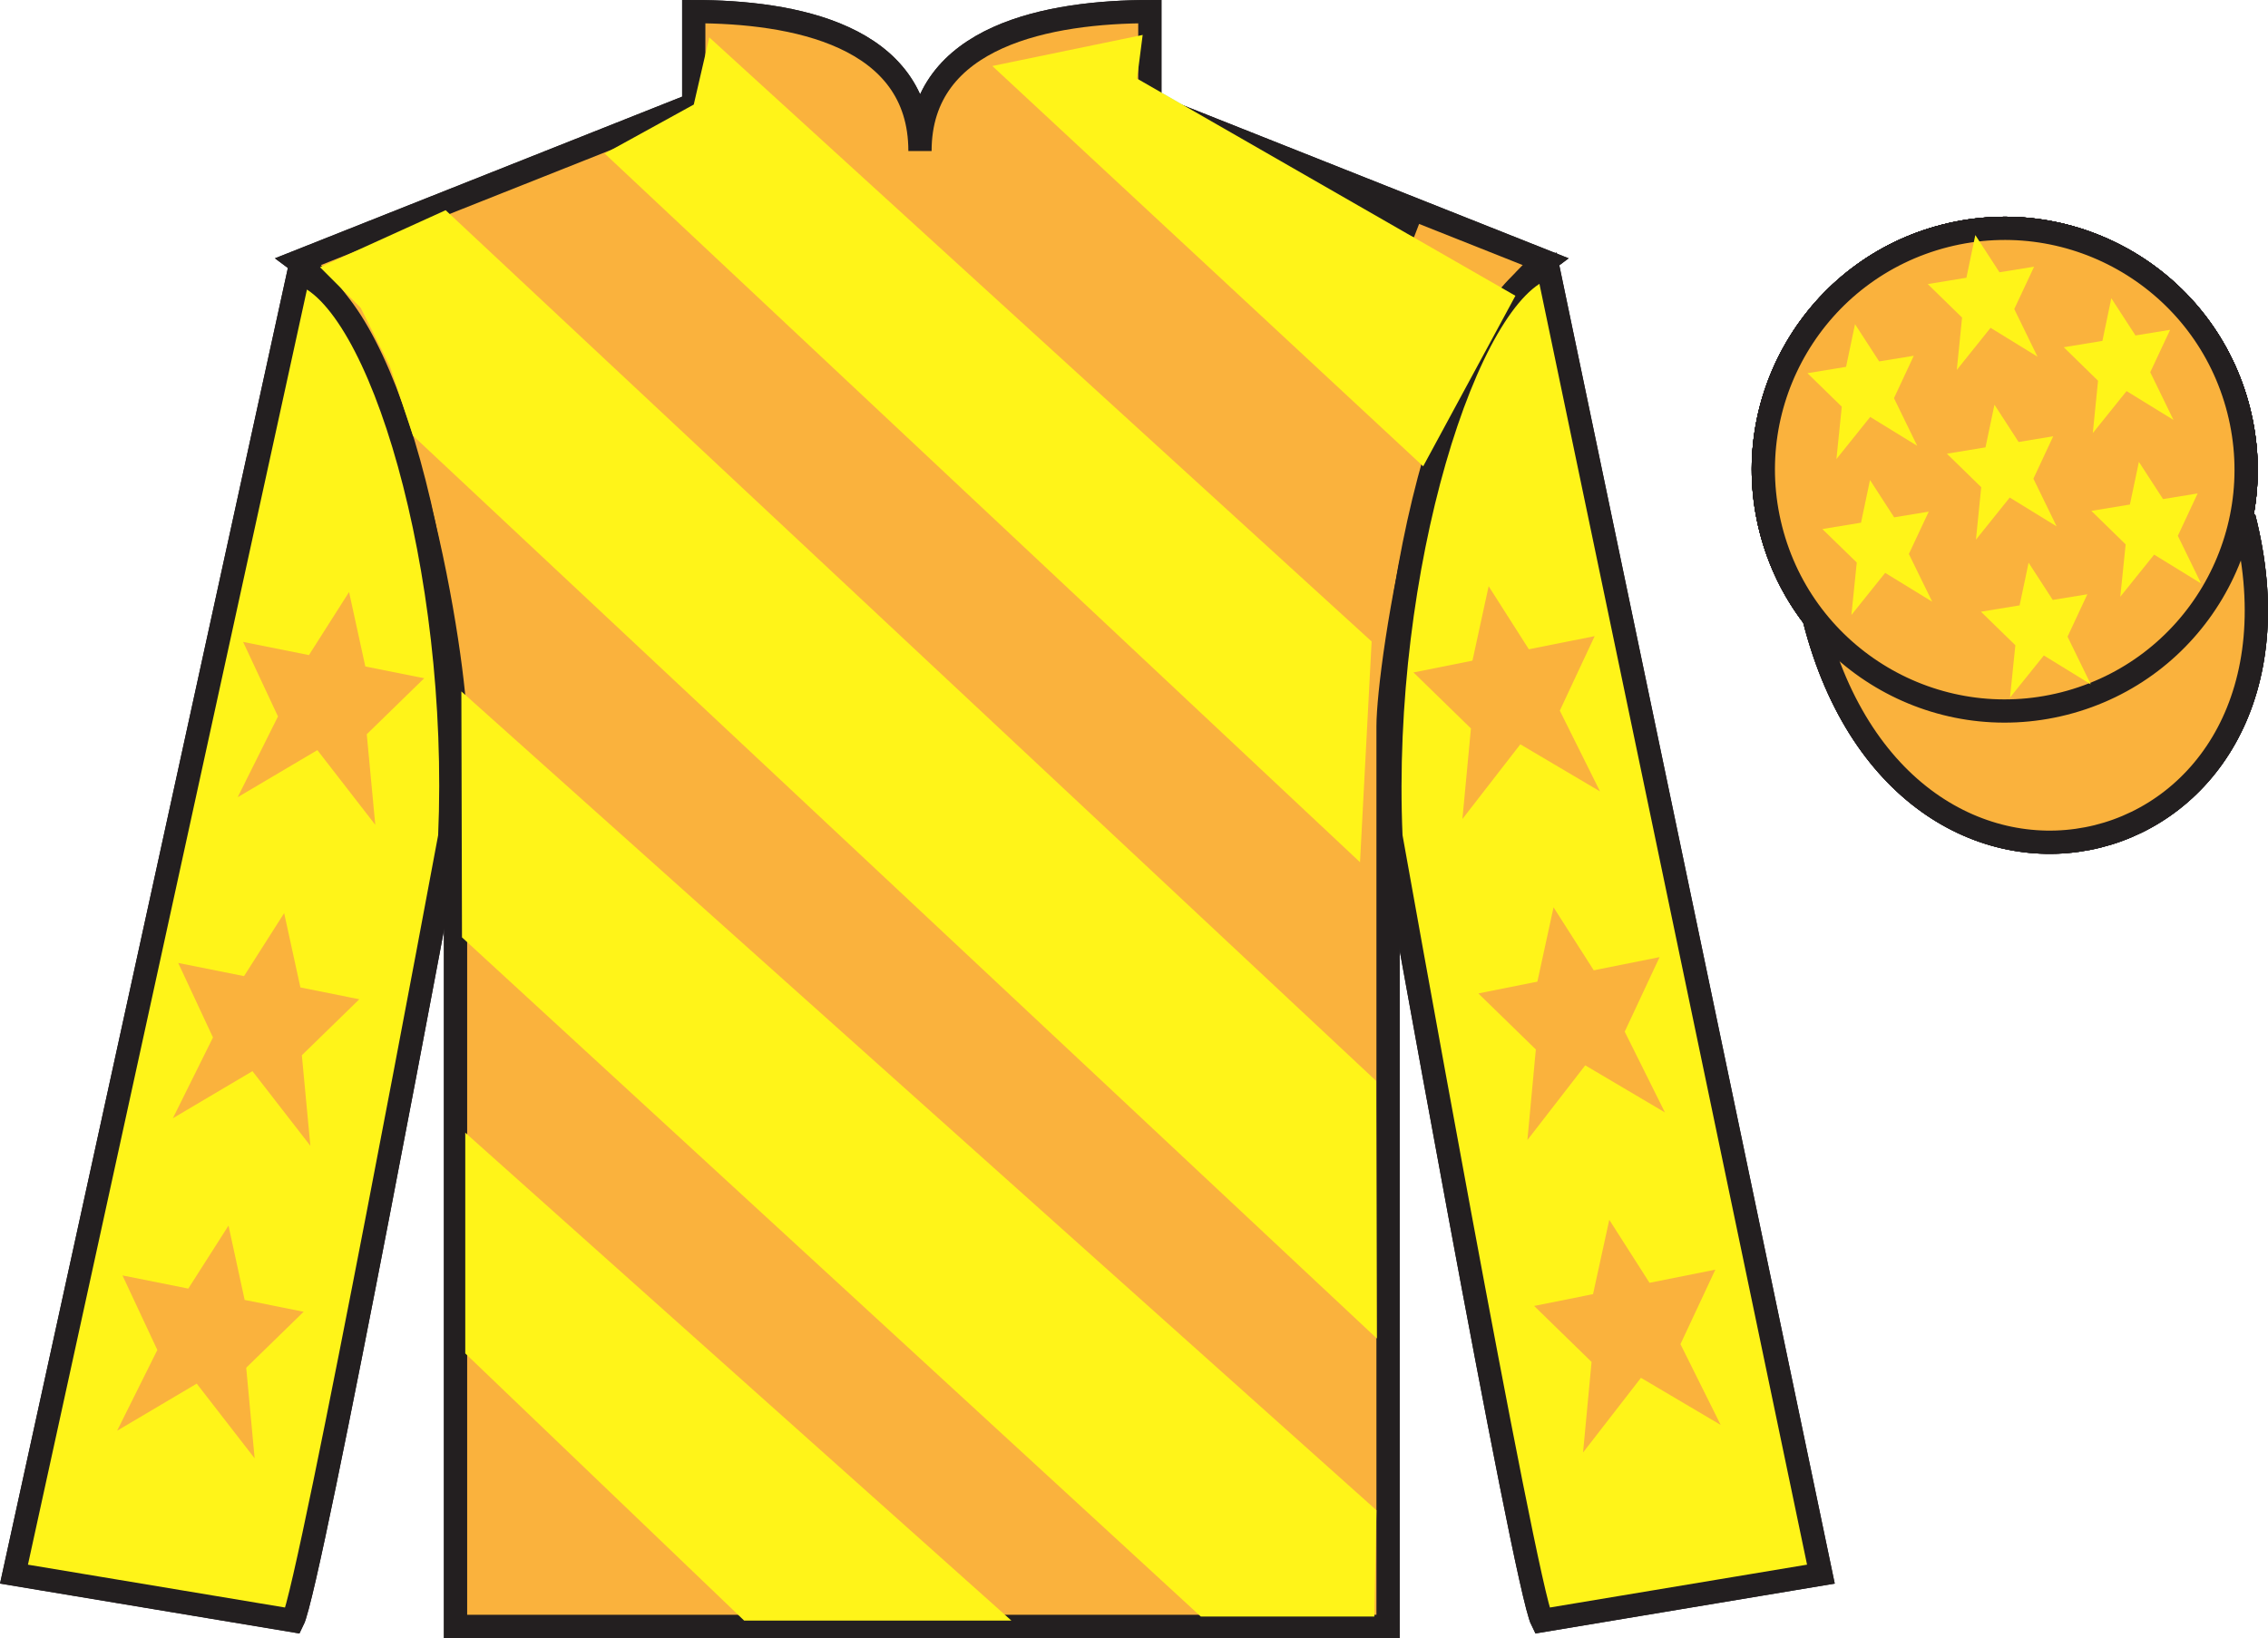 <?xml version="1.0" encoding="UTF-8"?>
<svg xmlns="http://www.w3.org/2000/svg" xmlns:xlink="http://www.w3.org/1999/xlink" width="97.59pt" height="70.5pt" viewBox="0 0 97.59 70.5" version="1.1">
<defs>
<clipPath id="clip1">
  <path d="M 0 0 L 0 70.5 L 97.59 70.5 L 97.59 0 L 0 0 Z M 0 0 "/>
</clipPath>
</defs>
<g id="surface0">
<g clip-path="url(#clip1)" clip-rule="nonzero">
<path style=" stroke:none;fill-rule:nonzero;fill:rgb(97.855%,69.792%,23.972%);fill-opacity:1;" d="M 88.828 30.277 C 94.387 28.859 97.742 23.207 96.324 17.648 C 94.906 12.09 89.25 8.734 83.691 10.152 C 78.137 11.57 74.781 17.223 76.199 22.781 C 77.617 28.34 83.27 31.695 88.828 30.277 "/>
<path style="fill:none;stroke-width:10;stroke-linecap:butt;stroke-linejoin:miter;stroke:rgb(13.73%,12.16%,12.549%);stroke-opacity:1;stroke-miterlimit:4;" d="M 888.281 402.227 C 943.867 416.406 977.422 472.93 963.242 528.516 C 949.062 584.102 892.5 617.656 836.914 603.477 C 781.367 589.297 747.812 532.773 761.992 477.188 C 776.172 421.602 832.695 388.047 888.281 402.227 Z M 888.281 402.227 " transform="matrix(0.1,0,0,-0.1,0,70.5)"/>
<path style=" stroke:none;fill-rule:nonzero;fill:rgb(97.855%,69.792%,23.972%);fill-opacity:1;" d="M 88.828 30.277 C 94.387 28.859 97.742 23.207 96.324 17.648 C 94.906 12.09 89.25 8.734 83.691 10.152 C 78.137 11.57 74.781 17.223 76.199 22.781 C 77.617 28.34 83.27 31.695 88.828 30.277 "/>
<path style="fill:none;stroke-width:10;stroke-linecap:butt;stroke-linejoin:miter;stroke:rgb(13.73%,12.16%,12.549%);stroke-opacity:1;stroke-miterlimit:4;" d="M 888.281 402.227 C 943.867 416.406 977.422 472.93 963.242 528.516 C 949.062 584.102 892.5 617.656 836.914 603.477 C 781.367 589.297 747.812 532.773 761.992 477.188 C 776.172 421.602 832.695 388.047 888.281 402.227 Z M 888.281 402.227 " transform="matrix(0.1,0,0,-0.1,0,70.5)"/>
<path style=" stroke:none;fill-rule:nonzero;fill:rgb(98.576%,78.399%,16.048%);fill-opacity:1;" d="M 86.672 21.895 C 87.605 21.656 88.172 20.707 87.934 19.773 C 87.695 18.84 86.746 18.273 85.809 18.512 C 84.875 18.75 84.312 19.703 84.551 20.637 C 84.789 21.57 85.738 22.133 86.672 21.895 "/>
<path style="fill:none;stroke-width:10;stroke-linecap:butt;stroke-linejoin:miter;stroke:rgb(13.73%,12.16%,12.549%);stroke-opacity:1;stroke-miterlimit:4;" d="M 866.719 486.055 C 876.055 488.438 881.719 497.93 879.336 507.266 C 876.953 516.602 867.461 522.266 858.086 519.883 C 848.75 517.5 843.125 507.969 845.508 498.633 C 847.891 489.297 857.383 483.672 866.719 486.055 Z M 866.719 486.055 " transform="matrix(0.1,0,0,-0.1,0,70.5)"/>
<path style="fill-rule:nonzero;fill:rgb(97.855%,69.792%,23.972%);fill-opacity:1;stroke-width:10;stroke-linecap:butt;stroke-linejoin:miter;stroke:rgb(13.73%,12.16%,12.549%);stroke-opacity:1;stroke-miterlimit:4;" d="M 780.703 438.398 C 820.391 282.773 1004.336 330.352 965.547 482.344 " transform="matrix(0.1,0,0,-0.1,0,70.5)"/>
<path style=" stroke:none;fill-rule:nonzero;fill:rgb(3.247%,23.717%,40.444%);fill-opacity:1;" d="M 29.852 0.5 L 29.852 4.5 L 12.852 11.25 C 17.602 14.75 19.602 28.75 19.602 31.25 C 19.602 33.75 19.602 70 19.602 70 L 59.727 70 C 59.727 70 59.727 33.75 59.727 31.25 C 59.727 28.75 61.727 14.75 66.477 11.25 L 49.477 4.5 L 49.477 0.5 C 45.211 0.5 39.586 1.5 39.586 6.5 C 39.586 1.5 34.117 0.5 29.852 0.5 "/>
<path style="fill:none;stroke-width:10;stroke-linecap:butt;stroke-linejoin:miter;stroke:rgb(13.73%,12.16%,12.549%);stroke-opacity:1;stroke-miterlimit:4;" d="M 298.516 700 L 298.516 660 L 128.516 592.5 C 176.016 557.5 196.016 417.5 196.016 392.5 C 196.016 367.5 196.016 5 196.016 5 L 597.266 5 C 597.266 5 597.266 367.5 597.266 392.5 C 597.266 417.5 617.266 557.5 664.766 592.5 L 494.766 660 L 494.766 700 C 452.109 700 395.859 690 395.859 640 C 395.859 690 341.172 700 298.516 700 Z M 298.516 700 " transform="matrix(0.1,0,0,-0.1,0,70.5)"/>
<path style=" stroke:none;fill-rule:nonzero;fill:rgb(3.247%,23.717%,40.444%);fill-opacity:1;" d="M 12.602 69.75 C 13.352 68.25 19.352 36 19.352 36 C 19.852 24.5 16.352 12.75 12.852 11.75 L 0.602 67.75 L 12.602 69.75 "/>
<path style="fill:none;stroke-width:10;stroke-linecap:butt;stroke-linejoin:miter;stroke:rgb(13.73%,12.16%,12.549%);stroke-opacity:1;stroke-miterlimit:4;" d="M 126.016 7.5 C 133.516 22.5 193.516 345 193.516 345 C 198.516 460 163.516 577.5 128.516 587.5 L 6.016 27.5 L 126.016 7.5 Z M 126.016 7.5 " transform="matrix(0.1,0,0,-0.1,0,70.5)"/>
<path style=" stroke:none;fill-rule:nonzero;fill:rgb(3.247%,23.717%,40.444%);fill-opacity:1;" d="M 78.352 67.75 L 66.602 11.5 C 63.102 12.5 59.352 24.5 59.852 36 C 59.852 36 65.602 68.25 66.352 69.75 L 78.352 67.75 "/>
<path style="fill:none;stroke-width:10;stroke-linecap:butt;stroke-linejoin:miter;stroke:rgb(13.73%,12.16%,12.549%);stroke-opacity:1;stroke-miterlimit:4;" d="M 783.516 27.5 L 666.016 590 C 631.016 580 593.516 460 598.516 345 C 598.516 345 656.016 22.5 663.516 7.5 L 783.516 27.5 Z M 783.516 27.5 " transform="matrix(0.1,0,0,-0.1,0,70.5)"/>
<path style=" stroke:none;fill-rule:nonzero;fill:rgb(97.855%,69.792%,23.972%);fill-opacity:1;" d="M 88.828 30.277 C 94.387 28.859 97.742 23.207 96.324 17.648 C 94.906 12.09 89.25 8.734 83.691 10.152 C 78.137 11.57 74.781 17.223 76.199 22.781 C 77.617 28.34 83.27 31.695 88.828 30.277 "/>
<path style="fill:none;stroke-width:10;stroke-linecap:butt;stroke-linejoin:miter;stroke:rgb(13.73%,12.16%,12.549%);stroke-opacity:1;stroke-miterlimit:4;" d="M 888.281 402.227 C 943.867 416.406 977.422 472.93 963.242 528.516 C 949.062 584.102 892.5 617.656 836.914 603.477 C 781.367 589.297 747.812 532.773 761.992 477.188 C 776.172 421.602 832.695 388.047 888.281 402.227 Z M 888.281 402.227 " transform="matrix(0.1,0,0,-0.1,0,70.5)"/>
<path style="fill-rule:nonzero;fill:rgb(97.855%,69.792%,23.972%);fill-opacity:1;stroke-width:10;stroke-linecap:butt;stroke-linejoin:miter;stroke:rgb(13.73%,12.16%,12.549%);stroke-opacity:1;stroke-miterlimit:4;" d="M 780.703 438.398 C 820.391 282.773 1004.336 330.352 965.547 482.344 " transform="matrix(0.1,0,0,-0.1,0,70.5)"/>
<path style="fill-rule:nonzero;fill:rgb(92.863%,8.783%,22.277%);fill-opacity:1;stroke-width:10;stroke-linecap:butt;stroke-linejoin:miter;stroke:rgb(13.73%,12.16%,12.549%);stroke-opacity:1;stroke-miterlimit:4;" d="M 494.766 660 L 545.195 632.5 L 610.195 607.5 " transform="matrix(0.1,0,0,-0.1,0,70.5)"/>
<path style=" stroke:none;fill-rule:nonzero;fill:rgb(60.002%,87.137%,97.493%);fill-opacity:1;" d="M 15.344 54.535 L 17.566 45.953 L 8.277 37.223 L 6.305 46.309 L 15.344 54.535 "/>
<path style=" stroke:none;fill-rule:nonzero;fill:rgb(60.002%,87.137%,97.493%);fill-opacity:1;" d="M 12.02 69.25 L 13.988 61.414 L 4.699 53.688 L 2.73 62.52 L 12.02 69.25 "/>
<path style=" stroke:none;fill-rule:nonzero;fill:rgb(60.002%,87.137%,97.493%);fill-opacity:1;" d="M 68.719 26.07 L 67.688 20.734 L 66.398 12.508 L 62.43 20.344 L 68.719 26.07 "/>
<path style=" stroke:none;fill-rule:nonzero;fill:rgb(60.002%,87.137%,97.493%);fill-opacity:1;" d="M 74.645 52.285 L 72.613 39.949 L 60.324 28.219 L 60.352 38.555 L 74.645 52.285 "/>
<path style=" stroke:none;fill-rule:nonzero;fill:rgb(60.002%,87.137%,97.493%);fill-opacity:1;" d="M 63.52 51.25 L 66.02 62.75 L 71.52 67.75 L 78.352 67.75 L 77.02 63.25 L 63.52 51.25 "/>
<path style=" stroke:none;fill-rule:nonzero;fill:rgb(60.002%,87.137%,97.493%);fill-opacity:1;" d="M 18.02 38.25 L 18.52 33.75 L 18.02 28.25 L 11.02 21.25 L 9.52 29.75 L 18.02 38.25 "/>
<path style=" stroke:none;fill-rule:nonzero;fill:rgb(60.002%,87.137%,97.493%);fill-opacity:1;" d="M 48.926 3.383 L 49.168 1.504 L 42.699 2.84 L 61.238 20.07 L 65.207 12.73 "/>
<path style=" stroke:none;fill-rule:nonzero;fill:rgb(60.002%,87.137%,97.493%);fill-opacity:1;" d="M 19.176 9.047 L 13.77 11.5 L 15.52 13.25 L 16.77 15.75 L 17.77 18.75 L 59.246 57.609 L 59.215 46.523 L 19.176 9.047 "/>
<path style=" stroke:none;fill-rule:nonzero;fill:rgb(60.002%,87.137%,97.493%);fill-opacity:1;" d="M 59.227 65 L 19.852 29.758 L 19.879 40.344 L 51.668 69.574 L 59.137 69.574 L 59.227 65 "/>
<path style=" stroke:none;fill-rule:nonzero;fill:rgb(60.002%,87.137%,97.493%);fill-opacity:1;" d="M 20.02 48.75 L 20.02 58.25 L 32.02 69.75 L 43.52 69.75 L 20.02 48.75 "/>
<path style=" stroke:none;fill-rule:nonzero;fill:rgb(60.002%,87.137%,97.493%);fill-opacity:1;" d="M 59.02 27.609 L 58.52 37.109 L 26.02 6.609 L 29.852 4.5 L 30.52 1.609 L 59.02 27.609 "/>
<path style=" stroke:none;fill-rule:nonzero;fill:rgb(97.855%,69.792%,23.972%);fill-opacity:1;" d="M 88.828 30.277 C 94.387 28.859 97.742 23.207 96.324 17.648 C 94.906 12.09 89.25 8.734 83.691 10.152 C 78.137 11.57 74.781 17.223 76.199 22.781 C 77.617 28.34 83.27 31.695 88.828 30.277 "/>
<path style="fill:none;stroke-width:10;stroke-linecap:butt;stroke-linejoin:miter;stroke:rgb(13.73%,12.16%,12.549%);stroke-opacity:1;stroke-miterlimit:4;" d="M 888.281 402.227 C 943.867 416.406 977.422 472.93 963.242 528.516 C 949.062 584.102 892.5 617.656 836.914 603.477 C 781.367 589.297 747.812 532.773 761.992 477.188 C 776.172 421.602 832.695 388.047 888.281 402.227 Z M 888.281 402.227 " transform="matrix(0.1,0,0,-0.1,0,70.5)"/>
<path style=" stroke:none;fill-rule:nonzero;fill:rgb(98.576%,78.399%,16.048%);fill-opacity:1;" d="M 86.672 21.895 C 87.605 21.656 88.172 20.707 87.934 19.773 C 87.695 18.84 86.746 18.273 85.809 18.512 C 84.875 18.75 84.312 19.703 84.551 20.637 C 84.789 21.57 85.738 22.133 86.672 21.895 "/>
<path style="fill:none;stroke-width:10;stroke-linecap:butt;stroke-linejoin:miter;stroke:rgb(13.73%,12.16%,12.549%);stroke-opacity:1;stroke-miterlimit:4;" d="M 866.719 486.055 C 876.055 488.438 881.719 497.93 879.336 507.266 C 876.953 516.602 867.461 522.266 858.086 519.883 C 848.75 517.5 843.125 507.969 845.508 498.633 C 847.891 489.297 857.383 483.672 866.719 486.055 Z M 866.719 486.055 " transform="matrix(0.1,0,0,-0.1,0,70.5)"/>
<path style=" stroke:none;fill-rule:nonzero;fill:rgb(97.855%,69.792%,23.972%);fill-opacity:1;" d="M 88.828 30.277 C 94.387 28.859 97.742 23.207 96.324 17.648 C 94.906 12.09 89.25 8.734 83.691 10.152 C 78.137 11.57 74.781 17.223 76.199 22.781 C 77.617 28.34 83.27 31.695 88.828 30.277 "/>
<path style="fill:none;stroke-width:10;stroke-linecap:butt;stroke-linejoin:miter;stroke:rgb(13.73%,12.16%,12.549%);stroke-opacity:1;stroke-miterlimit:4;" d="M 888.281 402.227 C 943.867 416.406 977.422 472.93 963.242 528.516 C 949.062 584.102 892.5 617.656 836.914 603.477 C 781.367 589.297 747.812 532.773 761.992 477.188 C 776.172 421.602 832.695 388.047 888.281 402.227 Z M 888.281 402.227 " transform="matrix(0.1,0,0,-0.1,0,70.5)"/>
<path style=" stroke:none;fill-rule:nonzero;fill:rgb(97.855%,69.792%,23.972%);fill-opacity:1;" d="M 88.828 30.277 C 94.387 28.859 97.742 23.207 96.324 17.648 C 94.906 12.09 89.25 8.734 83.691 10.152 C 78.137 11.57 74.781 17.223 76.199 22.781 C 77.617 28.34 83.27 31.695 88.828 30.277 "/>
<path style="fill:none;stroke-width:10;stroke-linecap:butt;stroke-linejoin:miter;stroke:rgb(13.73%,12.16%,12.549%);stroke-opacity:1;stroke-miterlimit:4;" d="M 888.281 402.227 C 943.867 416.406 977.422 472.93 963.242 528.516 C 949.062 584.102 892.5 617.656 836.914 603.477 C 781.367 589.297 747.812 532.773 761.992 477.188 C 776.172 421.602 832.695 388.047 888.281 402.227 Z M 888.281 402.227 " transform="matrix(0.1,0,0,-0.1,0,70.5)"/>
<path style=" stroke:none;fill-rule:nonzero;fill:rgb(98.576%,78.399%,16.048%);fill-opacity:1;" d="M 86.672 21.895 C 87.605 21.656 88.172 20.707 87.934 19.773 C 87.695 18.84 86.746 18.273 85.809 18.512 C 84.875 18.75 84.312 19.703 84.551 20.637 C 84.789 21.57 85.738 22.133 86.672 21.895 "/>
<path style="fill:none;stroke-width:10;stroke-linecap:butt;stroke-linejoin:miter;stroke:rgb(13.73%,12.16%,12.549%);stroke-opacity:1;stroke-miterlimit:4;" d="M 866.719 486.055 C 876.055 488.438 881.719 497.93 879.336 507.266 C 876.953 516.602 867.461 522.266 858.086 519.883 C 848.75 517.5 843.125 507.969 845.508 498.633 C 847.891 489.297 857.383 483.672 866.719 486.055 Z M 866.719 486.055 " transform="matrix(0.1,0,0,-0.1,0,70.5)"/>
<path style="fill-rule:nonzero;fill:rgb(97.855%,69.792%,23.972%);fill-opacity:1;stroke-width:10;stroke-linecap:butt;stroke-linejoin:miter;stroke:rgb(13.73%,12.16%,12.549%);stroke-opacity:1;stroke-miterlimit:4;" d="M 780.703 438.398 C 820.391 282.773 1004.336 330.352 965.547 482.344 " transform="matrix(0.1,0,0,-0.1,0,70.5)"/>
<path style=" stroke:none;fill-rule:nonzero;fill:rgb(97.855%,69.792%,23.972%);fill-opacity:1;" d="M 29.852 0.5 L 29.852 4.5 L 12.852 11.25 C 17.602 14.75 19.602 28.75 19.602 31.25 C 19.602 33.75 19.602 70 19.602 70 L 59.727 70 C 59.727 70 59.727 33.75 59.727 31.25 C 59.727 28.75 61.727 14.75 66.477 11.25 L 49.477 4.5 L 49.477 0.5 C 45.211 0.5 39.586 1.5 39.586 6.5 C 39.586 1.5 34.117 0.5 29.852 0.5 "/>
<path style="fill:none;stroke-width:10;stroke-linecap:butt;stroke-linejoin:miter;stroke:rgb(13.73%,12.16%,12.549%);stroke-opacity:1;stroke-miterlimit:4;" d="M 298.516 700 L 298.516 660 L 128.516 592.5 C 176.016 557.5 196.016 417.5 196.016 392.5 C 196.016 367.5 196.016 5 196.016 5 L 597.266 5 C 597.266 5 597.266 367.5 597.266 392.5 C 597.266 417.5 617.266 557.5 664.766 592.5 L 494.766 660 L 494.766 700 C 452.109 700 395.859 690 395.859 640 C 395.859 690 341.172 700 298.516 700 Z M 298.516 700 " transform="matrix(0.1,0,0,-0.1,0,70.5)"/>
<path style=" stroke:none;fill-rule:nonzero;fill:rgb(100%,95.41%,10.001%);fill-opacity:1;" d="M 12.602 69.75 C 13.352 68.25 19.352 36 19.352 36 C 19.852 24.5 16.352 12.75 12.852 11.75 L 0.602 67.75 L 12.602 69.75 "/>
<path style="fill:none;stroke-width:10;stroke-linecap:butt;stroke-linejoin:miter;stroke:rgb(13.73%,12.16%,12.549%);stroke-opacity:1;stroke-miterlimit:4;" d="M 126.016 7.5 C 133.516 22.5 193.516 345 193.516 345 C 198.516 460 163.516 577.5 128.516 587.5 L 6.016 27.5 L 126.016 7.5 Z M 126.016 7.5 " transform="matrix(0.1,0,0,-0.1,0,70.5)"/>
<path style=" stroke:none;fill-rule:nonzero;fill:rgb(100%,95.41%,10.001%);fill-opacity:1;" d="M 78.352 67.75 L 66.602 11.5 C 63.102 12.5 59.352 24.5 59.852 36 C 59.852 36 65.602 68.25 66.352 69.75 L 78.352 67.75 "/>
<path style="fill:none;stroke-width:10;stroke-linecap:butt;stroke-linejoin:miter;stroke:rgb(13.73%,12.16%,12.549%);stroke-opacity:1;stroke-miterlimit:4;" d="M 783.516 27.5 L 666.016 590 C 631.016 580 593.516 460 598.516 345 C 598.516 345 656.016 22.5 663.516 7.5 L 783.516 27.5 Z M 783.516 27.5 " transform="matrix(0.1,0,0,-0.1,0,70.5)"/>
<path style=" stroke:none;fill-rule:nonzero;fill:rgb(97.855%,69.792%,23.972%);fill-opacity:1;" d="M 88.828 30.277 C 94.387 28.859 97.742 23.207 96.324 17.648 C 94.906 12.09 89.25 8.734 83.691 10.152 C 78.137 11.57 74.781 17.223 76.199 22.781 C 77.617 28.34 83.27 31.695 88.828 30.277 "/>
<path style="fill:none;stroke-width:10;stroke-linecap:butt;stroke-linejoin:miter;stroke:rgb(13.73%,12.16%,12.549%);stroke-opacity:1;stroke-miterlimit:4;" d="M 888.281 402.227 C 943.867 416.406 977.422 472.93 963.242 528.516 C 949.062 584.102 892.5 617.656 836.914 603.477 C 781.367 589.297 747.812 532.773 761.992 477.188 C 776.172 421.602 832.695 388.047 888.281 402.227 Z M 888.281 402.227 " transform="matrix(0.1,0,0,-0.1,0,70.5)"/>
<path style="fill-rule:nonzero;fill:rgb(97.855%,69.792%,23.972%);fill-opacity:1;stroke-width:10;stroke-linecap:butt;stroke-linejoin:miter;stroke:rgb(13.73%,12.16%,12.549%);stroke-opacity:1;stroke-miterlimit:4;" d="M 780.703 438.398 C 820.391 282.773 1004.336 330.352 965.547 482.344 " transform="matrix(0.1,0,0,-0.1,0,70.5)"/>
<path style="fill-rule:nonzero;fill:rgb(92.863%,8.783%,22.277%);fill-opacity:1;stroke-width:10;stroke-linecap:butt;stroke-linejoin:miter;stroke:rgb(13.73%,12.16%,12.549%);stroke-opacity:1;stroke-miterlimit:4;" d="M 494.766 660 L 545.195 632.5 L 610.195 607.5 " transform="matrix(0.1,0,0,-0.1,0,70.5)"/>
<path style=" stroke:none;fill-rule:nonzero;fill:rgb(100%,95.41%,10.001%);fill-opacity:1;" d="M 48.926 3.383 L 49.168 1.504 L 42.699 2.84 L 61.238 20.07 L 65.207 12.73 "/>
<path style=" stroke:none;fill-rule:nonzero;fill:rgb(100%,95.41%,10.001%);fill-opacity:1;" d="M 19.176 9.047 L 13.77 11.5 L 15.52 13.25 L 16.77 15.75 L 17.77 18.75 L 59.246 57.609 L 59.215 46.523 L 19.176 9.047 "/>
<path style=" stroke:none;fill-rule:nonzero;fill:rgb(100%,95.41%,10.001%);fill-opacity:1;" d="M 59.227 65 L 19.852 29.758 L 19.879 40.344 L 51.668 69.574 L 59.137 69.574 L 59.227 65 "/>
<path style=" stroke:none;fill-rule:nonzero;fill:rgb(100%,95.41%,10.001%);fill-opacity:1;" d="M 20.02 48.75 L 20.02 58.25 L 32.02 69.75 L 43.52 69.75 L 20.02 48.75 "/>
<path style=" stroke:none;fill-rule:nonzero;fill:rgb(100%,95.41%,10.001%);fill-opacity:1;" d="M 59.02 27.609 L 58.52 37.109 L 26.02 6.609 L 29.852 4.5 L 30.52 1.609 L 59.02 27.609 "/>
<path style=" stroke:none;fill-rule:nonzero;fill:rgb(97.855%,69.792%,23.972%);fill-opacity:1;" d="M 88.828 30.277 C 94.387 28.859 97.742 23.207 96.324 17.648 C 94.906 12.09 89.25 8.734 83.691 10.152 C 78.137 11.57 74.781 17.223 76.199 22.781 C 77.617 28.34 83.27 31.695 88.828 30.277 "/>
<path style="fill:none;stroke-width:10;stroke-linecap:butt;stroke-linejoin:miter;stroke:rgb(13.73%,12.16%,12.549%);stroke-opacity:1;stroke-miterlimit:4;" d="M 888.281 402.227 C 943.867 416.406 977.422 472.93 963.242 528.516 C 949.062 584.102 892.5 617.656 836.914 603.477 C 781.367 589.297 747.812 532.773 761.992 477.188 C 776.172 421.602 832.695 388.047 888.281 402.227 Z M 888.281 402.227 " transform="matrix(0.1,0,0,-0.1,0,70.5)"/>
<path style=" stroke:none;fill-rule:nonzero;fill:rgb(97.855%,69.792%,23.972%);fill-opacity:1;" d="M 12.227 39.301 L 10.5 42.012 L 7.668 41.445 L 9.164 44.652 L 7.438 48.129 L 10.863 46.102 L 13.355 49.316 L 12.988 45.418 L 15.461 43.008 L 12.926 42.5 L 12.227 39.301 "/>
<path style=" stroke:none;fill-rule:nonzero;fill:rgb(97.855%,69.792%,23.972%);fill-opacity:1;" d="M 9.832 52.75 L 8.102 55.461 L 5.27 54.895 L 6.77 58.102 L 5.039 61.578 L 8.465 59.551 L 10.957 62.766 L 10.594 58.867 L 13.066 56.457 L 10.527 55.949 L 9.832 52.75 "/>
<path style=" stroke:none;fill-rule:nonzero;fill:rgb(97.855%,69.792%,23.972%);fill-opacity:1;" d="M 15.02 25.48 L 13.293 28.195 L 10.461 27.629 L 11.961 30.836 L 10.227 34.312 L 13.656 32.285 L 16.148 35.5 L 15.781 31.602 L 18.254 29.191 L 15.719 28.684 L 15.02 25.48 "/>
<path style=" stroke:none;fill-rule:nonzero;fill:rgb(97.855%,69.792%,23.972%);fill-opacity:1;" d="M 66.848 39.051 L 68.578 41.762 L 71.41 41.195 L 69.91 44.402 L 71.641 47.879 L 68.211 45.852 L 65.723 49.066 L 66.086 45.168 L 63.613 42.758 L 66.152 42.25 L 66.848 39.051 "/>
<path style=" stroke:none;fill-rule:nonzero;fill:rgb(97.855%,69.792%,23.972%);fill-opacity:1;" d="M 69.246 52.5 L 70.977 55.211 L 73.809 54.645 L 72.309 57.852 L 74.039 61.328 L 70.609 59.301 L 68.117 62.516 L 68.484 58.617 L 66.012 56.207 L 68.547 55.699 L 69.246 52.5 "/>
<path style=" stroke:none;fill-rule:nonzero;fill:rgb(97.855%,69.792%,23.972%);fill-opacity:1;" d="M 64.055 25.23 L 65.785 27.945 L 68.617 27.379 L 67.117 30.586 L 68.848 34.062 L 65.418 32.035 L 62.926 35.25 L 63.293 31.352 L 60.82 28.941 L 63.359 28.434 L 64.055 25.23 "/>
<path style=" stroke:none;fill-rule:nonzero;fill:rgb(100%,95.41%,10.001%);fill-opacity:1;" d="M 87.289 24.219 L 86.902 26.055 L 85.238 26.328 L 86.719 27.77 L 86.488 30.023 L 87.945 28.211 L 89.965 29.453 L 88.965 27.402 L 89.816 25.578 L 88.328 25.82 L 87.289 24.219 "/>
<path style=" stroke:none;fill-rule:nonzero;fill:rgb(100%,95.41%,10.001%);fill-opacity:1;" d="M 90.848 12.836 L 90.465 14.672 L 88.801 14.945 L 90.277 16.387 L 90.051 18.641 L 91.504 16.832 L 93.523 18.074 L 92.523 16.02 L 93.379 14.195 L 91.887 14.438 L 90.848 12.836 "/>
<path style=" stroke:none;fill-rule:nonzero;fill:rgb(100%,95.41%,10.001%);fill-opacity:1;" d="M 92.035 19.879 L 91.648 21.715 L 89.988 21.988 L 91.465 23.43 L 91.234 25.684 L 92.691 23.871 L 94.711 25.113 L 93.711 23.062 L 94.562 21.238 L 93.074 21.48 L 92.035 19.879 "/>
<path style=" stroke:none;fill-rule:nonzero;fill:rgb(100%,95.41%,10.001%);fill-opacity:1;" d="M 79.82 13.953 L 79.434 15.789 L 77.773 16.062 L 79.25 17.504 L 79.02 19.758 L 80.473 17.945 L 82.496 19.188 L 81.496 17.137 L 82.348 15.312 L 80.859 15.555 L 79.82 13.953 "/>
<path style=" stroke:none;fill-rule:nonzero;fill:rgb(100%,95.41%,10.001%);fill-opacity:1;" d="M 85.82 17.418 L 85.434 19.254 L 83.773 19.527 L 85.25 20.969 L 85.023 23.227 L 86.477 21.414 L 88.496 22.656 L 87.496 20.602 L 88.348 18.777 L 86.859 19.023 L 85.82 17.418 "/>
<path style=" stroke:none;fill-rule:nonzero;fill:rgb(100%,95.41%,10.001%);fill-opacity:1;" d="M 80.465 20.66 L 80.078 22.496 L 78.414 22.77 L 79.895 24.211 L 79.664 26.469 L 81.117 24.656 L 83.141 25.898 L 82.137 23.844 L 82.992 22.02 L 81.504 22.266 L 80.465 20.66 "/>
<path style=" stroke:none;fill-rule:nonzero;fill:rgb(100%,95.41%,10.001%);fill-opacity:1;" d="M 84.996 10.117 L 84.613 11.953 L 82.949 12.227 L 84.426 13.668 L 84.199 15.922 L 85.652 14.109 L 87.672 15.352 L 86.672 13.301 L 87.527 11.477 L 86.035 11.719 L 84.996 10.117 "/>
</g>
</g>
</svg>
